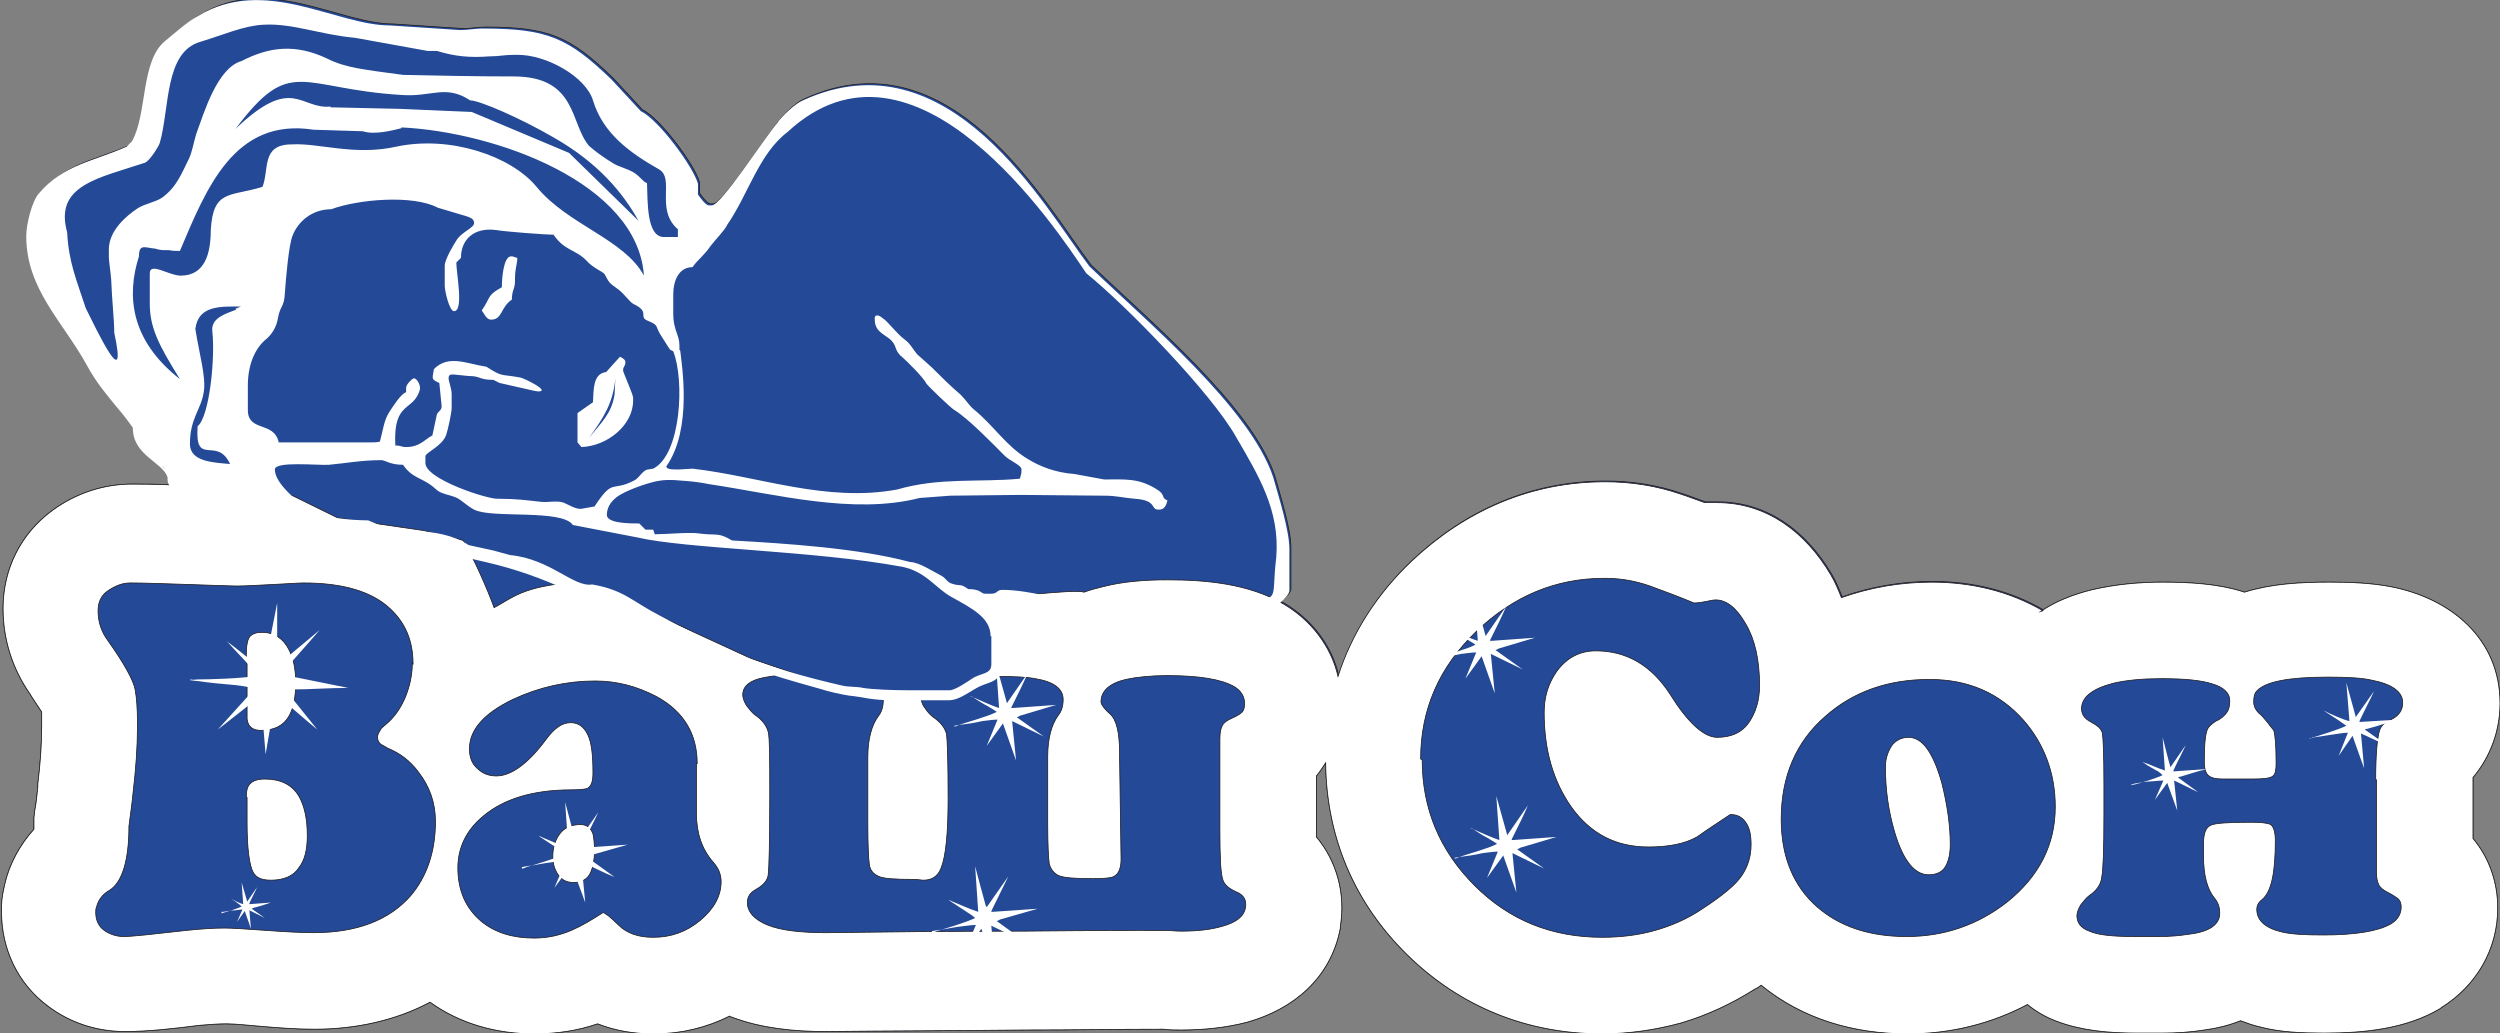 <?xml version="1.0" encoding="UTF-8"?>
<!DOCTYPE svg PUBLIC "-//W3C//DTD SVG 1.1//EN" "http://www.w3.org/Graphics/SVG/1.1/DTD/svg11.dtd">
<!-- Creator: CorelDRAW 2017 -->
<svg xmlns="http://www.w3.org/2000/svg" xml:space="preserve" width="3238px" height="1338px" version="1.1" style="shape-rendering:geometricPrecision; text-rendering:geometricPrecision; image-rendering:optimizeQuality; fill-rule:evenodd; clip-rule:evenodd"
viewBox="0 0 3238 1338"
 xmlns:xlink="http://www.w3.org/1999/xlink">
 <rect x="0" y="0" width="3238" height="1338" fill="#808080" stroke="none"/>
 <defs>
  <style type="text/css">
   <![CDATA[
    .str0 {stroke:#1F1B20;stroke-width:1;stroke-miterlimit:22.926}
    .fil0 {fill:#234997}
    .fil1 {fill:white}
    .fil2 {fill:white;fill-rule:nonzero}
   ]]>
  </style>
 </defs>
 <g id="Слой_x0020_1">
  <g id="_3107327788832">
   <path class="fil0 str0" d="M2643 792c19,-13 42,-22 66,-28 30,-7 61,-10 92,-10 34,0 71,2 103,12 1,0 2,1 3,1 35,-11 73,-13 110,-13 27,0 54,1 80,6 77,15 141,67 141,151 0,36 -13,70 -35,96 0,1 0,2 0,3l0 76c21,25 32,57 32,90 0,54 -28,101 -73,129l-1 1c-45,27 -100,32 -151,32 -28,0 -57,-1 -83,-8 -9,-2 -17,-5 -25,-8 -15,6 -31,10 -47,12 -18,3 -37,4 -55,4l-33 0c-35,0 -72,-3 -105,-16 -13,-5 -25,-12 -36,-21 -47,25 -100,38 -155,38 -70,0 -136,-19 -190,-63 -3,2 -5,4 -8,5 -30,19 -62,34 -96,44 -33,9 -68,14 -102,14 -97,0 -184,-35 -253,-103 -68,-67 -104,-152 -105,-248 -4,6 -7,11 -12,17l0 75c0,1 0,3 0,4 26,31 38,73 31,116l0 1 0 1c-12,64 -60,105 -121,122 -27,7 -56,10 -85,10 -8,0 -16,0 -23,-1 -60,0 -120,1 -181,1 -85,1 -170,1 -255,2l-1 0c-41,0 -84,-4 -123,-19 -1,0 -1,0 -2,-1 -30,15 -63,23 -98,23 -26,0 -50,-4 -73,-13 -26,9 -54,13 -82,13 -49,0 -96,-13 -135,-41 -45,24 -97,35 -150,35 -24,0 -49,-2 -72,-4 -14,-1 -29,-3 -42,-3 -11,0 -23,1 -35,2 -31,4 -66,8 -96,8 -36,0 -71,-11 -100,-33 -39,-29 -60,-74 -60,-122 0,-13 0,-17 4,-35 6,-27 20,-52 38,-72 0,-2 0,-3 0,-5l0 -10 1 -9c2,-10 3,-21 4,-31l0 -2 0 -2c3,-24 5,-49 5,-74l0 -8c0,-3 0,-7 0,-11 -5,-8 -11,-16 -15,-23 -23,-33 -35,-71 -35,-111 0,-51 23,-97 64,-127 30,-22 66,-34 103,-34 18,0 35,0 53,1 -2,-3 -3,-6 -3,-9 0,-1 0,-2 0,-3l0 0c-7,-20 -45,-28 -45,-64 -7,-10 -14,-19 -21,-27l0 0 0 0c-13,-16 -26,-31 -38,-53 -31,-57 -79,-99 -79,-168 0,-17 8,-46 16,-55 32,-38 72,-42 114,-61l7 -7c20,-37 11,-104 43,-130 11,-9 30,-26 42,-32 87,-53 179,12 249,12l91 6c9,0 20,-2 28,-2 83,0 110,12 166,66l38 41c23,11 68,72 74,94l0 14c2,3 10,14 14,14l4 0c12,0 67,-86 85,-107 5,-8 23,-25 33,-29 190,-87 313,139 371,215 75,72 208,183 238,273 7,25 21,69 21,93l0 54c0,4 -6,10 -13,16 1,1 3,1 4,2 36,21 62,55 71,94 18,-56 50,-106 95,-149 70,-66 155,-103 251,-103 33,0 66,5 98,16l3 1 3 1c8,3 17,6 25,9 4,0 9,0 16,0 65,0 115,39 147,93 6,10 10,20 14,30 37,-13 76,-20 117,-20 52,0 101,12 144,37z"/>
   <path class="fil1 str0" d="M2643 792c19,-13 42,-22 66,-28 30,-7 61,-10 92,-10 34,0 71,2 103,12 1,0 2,1 3,1 35,-11 73,-13 110,-13 27,0 54,1 80,6 77,15 141,67 141,151 0,36 -13,70 -35,96 0,1 0,2 0,3l0 76c21,25 32,57 32,90 0,54 -28,101 -73,129l-1 1c-45,27 -100,32 -151,32 -28,0 -57,-1 -83,-8 -9,-2 -17,-5 -25,-8 -15,6 -31,10 -47,12 -18,3 -37,4 -55,4l-33 0c-35,0 -72,-3 -105,-16 -13,-5 -25,-12 -36,-21 -47,25 -100,38 -155,38 -70,0 -136,-19 -190,-63 -3,2 -5,4 -8,5 -30,19 -62,34 -96,44 -33,9 -68,14 -102,14 -97,0 -184,-35 -253,-103 -68,-67 -104,-152 -105,-248 -4,6 -7,11 -12,17l0 75c0,1 0,3 0,4 26,31 38,73 31,116l0 1 0 1c-12,64 -60,105 -121,122 -27,7 -56,10 -85,10 -8,0 -16,0 -23,-1 -60,0 -120,1 -181,1 -85,1 -170,1 -255,2l-1 0c-41,0 -84,-4 -123,-19 -1,0 -1,0 -2,-1 -30,15 -63,23 -98,23 -26,0 -50,-4 -73,-13 -26,9 -54,13 -82,13 -49,0 -96,-13 -135,-41 -45,24 -97,35 -150,35 -24,0 -49,-2 -72,-4 -14,-1 -29,-3 -42,-3 -11,0 -23,1 -35,2 -31,4 -66,8 -96,8 -36,0 -71,-11 -100,-33 -39,-29 -60,-74 -60,-122 0,-13 0,-17 4,-35 6,-27 20,-52 38,-72 0,-2 0,-3 0,-5l0 -10 1 -9c2,-10 3,-21 4,-31l0 -2 0 -2c3,-24 5,-49 5,-74l0 -8c0,-3 0,-7 0,-11 -5,-8 -11,-16 -15,-23 -23,-33 -35,-71 -35,-111 0,-51 23,-97 64,-127 30,-22 66,-34 103,-34 27,0 54,1 81,2 5,0 10,1 15,1l16 4 96 8 59 29 110 16 52 13c15,26 30,60 40,87 23,-12 36,-28 107,-33l4 3 48 11 59 32 115 53 58 20c-11,0 -22,1 -32,3 -25,3 -37,11 -37,24 0,4 2,9 5,14 4,5 7,9 11,12 9,6 15,14 17,22 2,8 2,36 2,83 0,60 -1,94 -2,102 -1,8 -7,14 -16,19 -7,4 -11,9 -11,17 0,12 9,22 26,29 17,7 43,10 76,10 73,-1 158,-2 255,-2 97,-1 159,-1 187,-1 3,0 9,1 18,1 21,0 38,-2 52,-6 19,-5 29,-13 31,-24 2,-10 -2,-17 -12,-21 -9,-4 -15,-9 -17,-15 -3,-8 -4,-30 -4,-64l0 -119c0,-8 1,-13 3,-17 2,-4 6,-7 13,-10 7,-3 11,-6 13,-8 2,-2 3,-6 3,-11 0,-9 -5,-17 -14,-22 -16,-9 -44,-14 -86,-14 -22,0 -40,2 -54,5 -21,5 -32,15 -32,29 0,3 4,9 12,16 8,7 12,24 12,49l2 139c0,11 -3,19 -9,22 -3,2 -12,3 -27,3 -23,0 -38,-1 -45,-4 -6,-3 -10,-8 -12,-15 -1,-7 -2,-25 -2,-52 0,-27 0,-56 0,-87 0,-24 5,-42 14,-54 4,-5 6,-12 6,-20 0,-14 -12,-23 -36,-27 -10,-2 -28,-3 -54,-3l-11 0 6 -4 12 -44 -23 -54c14,3 120,-12 133,-7 8,-3 16,-5 24,-7 27,-7 56,-9 84,-9 50,0 105,5 150,31 36,21 62,55 71,94 18,-56 50,-106 95,-149 70,-66 155,-103 251,-103 33,0 66,5 98,16l3 1 3 1c8,3 17,6 25,9 4,0 9,0 16,0 65,0 115,39 147,93 6,10 10,20 14,30 37,-13 76,-20 117,-20 52,0 101,12 144,37zm-2109 67c0,15 -3,29 -9,44 -6,14 -14,26 -25,35 -5,4 -7,6 -7,7 -2,3 -4,6 -4,10 0,4 2,8 6,10 2,1 4,2 7,4 15,6 29,16 40,31 14,18 22,39 22,64 0,39 -11,71 -32,96 -28,32 -70,48 -126,48 -14,0 -35,-1 -62,-3 -27,-2 -45,-3 -53,-3 -14,0 -30,1 -49,3 -44,5 -71,8 -82,8 -9,0 -18,-3 -25,-8 -7,-5 -11,-13 -11,-23 0,-3 0,-5 1,-7 2,-9 8,-17 17,-22 16,-10 25,-38 25,-83 2,-16 4,-29 5,-40 4,-34 6,-63 6,-87l0 -8c0,-17 -1,-31 -3,-42 -2,-11 -13,-32 -35,-63 -9,-12 -13,-25 -13,-39 0,-11 4,-20 13,-26 9,-6 18,-10 29,-10 18,0 43,1 75,2 32,1 53,2 62,2 12,0 27,-1 48,-2 20,-1 33,-2 39,-2 51,0 89,11 113,34 19,18 29,41 29,71zm-214 -1l0 51c0,8 0,15 0,22 1,10 7,15 18,15 17,0 29,-6 36,-18 6,-10 9,-25 9,-44 0,-17 -3,-32 -9,-43 -7,-14 -19,-22 -35,-22 -7,0 -12,2 -15,5 -3,3 -5,11 -5,24l0 9zm0 175l0 32c0,34 3,56 8,65 4,7 11,10 23,10 16,0 29,-5 36,-16 8,-10 11,-24 11,-42 0,-22 -4,-39 -11,-51 -9,-15 -24,-22 -44,-22 -9,0 -15,2 -19,6 -4,4 -5,10 -5,17zm582 -44l0 64c0,26 7,47 22,64 7,8 10,16 10,25 0,18 -9,35 -27,50 -18,15 -38,22 -61,22 -19,0 -34,-5 -45,-16 -11,-11 -18,-16 -20,-16 -14,9 -27,17 -41,23 -14,6 -30,10 -48,10 -28,0 -51,-7 -69,-22 -20,-17 -30,-40 -30,-69 0,-26 11,-49 33,-67 26,-22 64,-34 114,-34 12,0 19,-1 21,-2 5,-3 7,-9 7,-20 0,-24 -2,-40 -7,-50 -5,-10 -12,-15 -22,-15 -11,0 -21,7 -32,22 -23,31 -45,47 -64,47 -10,0 -18,-3 -25,-10 -7,-6 -10,-15 -10,-25 0,-25 19,-46 56,-64 34,-16 70,-24 107,-24 28,0 54,7 79,20 35,19 53,48 53,87zm-150 79c-12,0 -21,4 -27,12 -6,8 -9,18 -9,29 0,9 2,17 7,24 5,7 11,10 20,10 10,0 18,-4 22,-13 3,-7 5,-16 5,-28 0,-10 -1,-17 -2,-22 -3,-8 -8,-12 -16,-12zm389 -173c2,3 3,7 3,12 0,8 -2,15 -6,20 -9,12 -14,30 -14,54 0,31 0,60 0,87 0,27 1,45 2,52 1,7 5,12 12,15 6,3 21,4 45,4 6,0 10,1 13,1 11,0 19,-5 23,-16 6,-15 9,-45 9,-90 0,-47 -1,-75 -2,-83 -2,-8 -7,-15 -17,-22 -4,-3 -7,-6 -11,-12 -4,-5 -5,-10 -5,-14 0,-2 0,-5 1,-7l-30 0 -22 -2zm699 88c0,-64 24,-119 72,-165 48,-46 103,-69 166,-69 20,0 39,3 59,10 19,7 38,14 57,22 5,0 11,-1 16,-2 5,-1 9,-2 12,-2 14,0 27,10 39,31 12,20 18,47 18,80 0,19 -5,35 -14,48 -9,13 -23,19 -41,19 -17,0 -38,-19 -61,-56 -24,-37 -56,-56 -96,-56 -21,0 -38,9 -51,27 -11,16 -16,33 -16,53 0,49 12,89 35,122 25,35 58,52 100,52 26,0 47,-4 63,-13 14,-10 28,-19 43,-29 9,0 15,3 20,10 5,7 7,16 7,29 0,15 -4,28 -12,40 -8,12 -25,26 -51,43 -19,13 -40,22 -61,28 -21,6 -44,9 -69,9 -65,0 -120,-22 -165,-67 -45,-45 -68,-99 -68,-163zm629 230c-48,0 -86,-13 -115,-38 -31,-27 -47,-65 -47,-114 0,-55 19,-100 57,-133 36,-32 81,-48 135,-48 51,0 91,18 122,53 27,31 41,69 41,112 0,49 -21,90 -62,123 -38,30 -82,45 -130,45zm57 -119c0,-25 -4,-52 -11,-80 -11,-39 -25,-59 -43,-59 -9,0 -17,4 -22,11 -5,8 -8,17 -8,27 0,30 4,58 12,85 11,37 26,55 44,55 11,0 18,-4 22,-11 4,-7 6,-17 6,-29zm552 -84l0 119c0,8 1,13 3,17 2,4 6,7 12,10 6,3 10,6 13,8 3,3 4,6 4,11 0,9 -5,17 -14,22 -16,9 -45,14 -87,14 -24,0 -42,-1 -54,-4 -21,-5 -32,-15 -32,-29 0,-5 2,-9 7,-13 12,-10 17,-35 17,-76 0,-11 -2,-18 -6,-21 -4,-2 -12,-3 -25,-3 -29,0 -47,1 -53,4 -6,3 -9,10 -9,24l0 16c0,25 5,43 14,54 5,6 7,12 7,20 0,14 -13,24 -40,27 -12,2 -25,3 -38,3l-13 0 -20 0c-28,0 -47,-2 -58,-7 -11,-4 -16,-11 -16,-20 0,-4 2,-9 5,-14 4,-5 7,-9 11,-12 9,-6 15,-14 16,-23 2,-9 3,-36 3,-82l0 -39c0,-39 -1,-61 -2,-66 -1,-6 -6,-10 -15,-15 -8,-4 -12,-10 -12,-17 0,-15 14,-26 41,-33 17,-4 38,-6 62,-6 30,0 52,2 67,7 14,4 22,12 22,21 0,7 -1,12 -4,16 -3,4 -7,8 -14,11 -6,4 -11,8 -12,14 -2,6 -3,19 -3,38 0,10 2,16 6,19 4,3 10,4 19,4l12 0 25 0c15,0 24,-1 27,-4 3,-2 4,-8 4,-16 0,-22 -1,-36 -3,-43 -3,-4 -6,-7 -7,-9 -5,-6 -9,-11 -12,-13 -5,-5 -7,-10 -7,-15 0,-6 1,-11 4,-14 11,-12 41,-18 92,-18 25,0 44,1 57,4 26,5 40,15 40,29 0,10 -5,17 -15,22 -8,3 -13,8 -15,14 -3,10 -5,31 -5,64z"/>
   <path class="fil1" d="M1284 824l0 36c0,14 -13,11 -25,19 -6,4 -22,15 -29,15l-56 0c-17,0 -44,-1 -56,-3 -9,-2 -19,-1 -27,-3 -44,-10 -99,-25 -142,-44 -35,-15 -62,-29 -95,-47 -35,-18 -46,-33 -87,-40 -24,4 -54,-33 -106,-38l-22 -6 -32 -7c-41,-27 -96,-13 -116,-26l-14 -6c-21,0 -68,-4 -79,-14 -11,-10 -42,-33 -42,-52 0,-11 57,-5 70,-6 22,-2 42,-6 68,-6 5,0 11,6 28,6 13,19 26,16 43,32 6,6 19,7 27,11 6,3 14,11 22,15 22,12 114,-1 128,20l83 16c64,15 229,17 343,38 31,6 44,28 64,39 27,15 51,27 51,51zm-412 -369c15,38 10,134 -26,152l-6 1c-7,0 -12,11 -18,14 -30,16 -27,-4 -52,34l-17 3c-7,1 -18,-6 -23,-8 -9,-3 -20,0 -29,-1 -19,-2 -31,-4 -56,-4 -13,1 -96,-26 -94,-47l0 -8c0,-5 22,-13 27,-28 2,-6 7,-28 7,-35l0 -14c0,-7 0,-7 -2,-15l-2 -8c0,-5 1,-6 6,-6l20 2c16,0 13,5 32,5l8 4 44 10 6 1c17,0 -18,-17 -23,-18 -27,-5 -22,0 -44,-14 -26,-4 -49,-16 -68,3 -2,13 -4,13 7,18l3 30c0,5 -3,6 -6,10l-6 28c-10,5 -16,15 -34,15 -7,0 -6,-2 -14,-2 -3,-59 24,-43 32,-73l0 -2c0,-4 -4,-12 -8,-12 -2,0 -10,8 -10,12l0 6c-7,2 -18,20 -22,26 -7,11 -8,24 -12,38 -4,1 -8,1 -13,1l-118 0c-6,-28 -40,-13 -40,-42l0 -32c0,-26 9,-48 24,-60 7,-6 13,-15 15,-27 3,-17 8,-13 9,-33 1,-15 5,-63 10,-74 7,-18 25,-34 50,-34 35,-13 106,-19 138,-2l37 11c5,2 10,3 10,9 0,6 -15,11 -22,21 -4,6 -16,26 -16,34l0 26c0,7 6,33 12,33 13,0 3,-49 3,-63l6 -6c0,-24 17,-40 46,-36 11,2 64,6 74,6 14,21 29,19 43,34 8,9 21,14 23,17 7,13 6,11 18,20 8,6 15,17 20,19 21,10 6,16 17,21 17,7 9,6 19,21 4,6 8,13 11,17zm8 -2c0,-1 0,-2 0,-4l0 -2c0,-13 -8,-20 -8,-40l0 -26c0,-17 7,-35 25,-35 6,-9 15,-15 23,-27 6,-8 19,-21 22,-28 27,-39 41,-92 78,-120 165,-153 348,125 387,183 51,41 162,155 194,212 29,50 57,95 52,156 -7,57 7,54 -42,54 -21,0 -22,3 -36,-6 -13,-1 -30,-6 -42,-6 -39,0 -81,19 -121,15 -38,0 -76,-15 -114,-15 -7,0 -6,5 -14,5l-8 0c-6,0 -5,-6 -22,-6 -11,-8 -9,-3 -21,-7 -7,-2 -7,-7 -15,-11 -10,-5 -28,-17 -39,-17 -67,-18 -160,-24 -231,-28 -18,-11 -20,-6 -42,-9 -13,-2 -43,1 -58,1l-2 -6 -10 0 -8 -8c-12,0 -42,0 -42,-11 0,-6 2,-17 17,-26 15,-9 42,-17 49,-18 15,-3 32,0 37,0 12,1 19,2 29,4 87,13 187,40 273,18l40 -3 91 -1 108 1c17,0 26,3 40,4 29,2 20,14 30,14l2 0c6,0 9,-6 10,-12 -9,-3 -1,-7 -15,-15 -23,-14 -40,-12 -67,-12l-38 -7c-26,-2 -45,-10 -60,-19 -29,-17 -44,-43 -71,-65 -5,-4 -10,-12 -17,-19 -13,-11 -25,-23 -37,-35 -3,-3 -18,-16 -19,-17 -6,-7 -9,-14 -16,-19 -12,-9 -22,-24 -29,-28 -4,-4 -11,-6 -10,2 0,14 10,18 18,24 12,9 6,15 17,24 8,7 28,27 32,35 3,4 31,31 36,34 18,11 48,42 64,58 7,8 23,13 23,19l0 2c0,5 -1,5 -2,10 -53,5 -104,-2 -159,14 -92,17 -178,-17 -265,-27l-16 1c-5,0 -18,1 -18,-4 34,-48 20,-132 18,-150zm-254 -416c83,0 110,12 166,66l38 41c23,11 68,72 74,94l0 14c2,3 10,14 14,14l4 0c12,0 67,-86 85,-107 5,-8 23,-25 33,-29 190,-87 313,139 371,215 75,72 208,183 238,273 7,25 21,69 21,93l0 54c0,7 -20,26 -34,26l-14 0c-53,0 -92,-23 -150,-3 -20,0 -30,3 -47,3l-22 0c-20,0 -38,-8 -60,-8 -18,0 -53,-3 -64,2 3,13 7,2 10,16 2,11 1,12 6,20l2 36 0 2c0,25 -13,23 -28,30 -11,5 -26,18 -40,18l-72 0c-29,0 -37,-4 -57,-6 -8,-1 -30,-6 -35,-8 -47,-13 -91,-26 -133,-44 -27,-10 -70,-33 -94,-48 -8,-5 -13,-9 -19,-14 -1,-1 -22,-12 -24,-12 -14,-6 -40,-2 -61,-11 -33,-15 -66,-27 -105,-36 -26,-6 -29,-6 -51,-19 -30,-18 -91,-12 -124,-18 -20,-7 -34,-9 -54,-18 -149,-62 -42,-1 15,11 77,28 192,13 175,54l-26 0 -59 -7c-32,-5 -69,-5 -98,-20l-20 -6 -13 -7 -13 -7 -13 -6 -13 -7 -13 -7 -13 -6 -13 -7 -20 -7 -23 -6c-21,-2 -36,-12 -36,-24 0,-1 0,-2 0,-3l0 0c-7,-20 -45,-28 -45,-64 -7,-10 -14,-19 -21,-27l0 0 0 0c-13,-16 -26,-31 -38,-53 -31,-57 -79,-99 -79,-168 0,-17 8,-46 16,-55 32,-38 72,-42 114,-61l7 -7c20,-36 11,-104 43,-130 11,-9 30,-26 42,-32 87,-53 179,12 249,12l91 6c9,0 20,-2 28,-2zm42 34c-17,0 -20,2 -34,2 -26,2 -45,0 -68,-7l-12 0 -94 -17c-45,-4 -81,-19 -118,-17 -26,1 -52,13 -82,22 -47,13 -40,85 -53,131 -1,4 -14,25 -20,26 -60,20 -117,29 -100,90 2,39 12,61 24,98 14,28 55,115 37,32 0,-16 -3,-42 -4,-69 -1,-12 -3,-24 -3,-29l0 -10c0,-24 22,-43 37,-53 9,-6 23,-8 32,-14 19,-14 25,-31 35,-51 4,-9 6,-21 9,-31 10,-27 27,-86 59,-95 35,-18 69,-23 111,-3 24,12 47,14 98,21 45,1 95,2 143,2 83,0 73,61 98,90 8,7 15,12 24,18 14,9 10,6 27,13 15,6 18,16 24,17 1,23 -1,70 22,70l18 0 0 -10c-30,-26 -3,-66 -25,-78 -37,-21 -72,-46 -85,-89 -9,-30 -60,-60 -100,-59zm95 496c18,-25 31,-44 34,-77l-1 21c-4,25 -17,36 -33,56zm-335 -428l90 2 93 4 126 53 90 88c-20,-36 -52,-75 -110,-108 -43,-25 -96,-48 -108,-48 -32,-21 -50,-4 -89,-7 -132,-8 -143,-52 -215,44 74,-71 84,-25 123,-29zm92 27c-12,3 -35,9 -50,4l-64 -2c-103,-16 -139,77 -173,157 -5,0 -9,0 -14,-1 -1,0 -1,0 -2,0l-4 0c-5,0 -9,-1 -12,-2 -13,-1 -21,-7 -21,10 -16,50 -12,108 53,159 -28,-45 -39,-67 -39,-98l0 -39c0,-15 25,3 40,3 31,0 39,-28 39,-59 3,-53 25,-43 67,-56 9,-23 -2,-55 38,-55 35,-2 81,15 135,3 70,-15 149,12 182,52 40,49 114,68 139,115 -8,-120 -192,-186 -314,-192zm-215 234c11,-5 6,-2 8,-3 -27,0 -56,-2 -60,29 5,32 14,62 11,81 -3,23 -18,34 -18,68 0,23 30,24 52,26 -17,-37 -46,5 -42,-49 15,-12 23,-87 19,-123 -2,-18 19,-23 31,-28zm-95 203c1,2 2,3 4,5 -1,-1 -2,-3 -4,-5zm574 -121c-16,3 -15,22 -16,39l-20 14 0 20 0 18 5 6c33,-1 67,-28 67,-60l0 -4c0,-4 -13,-33 -13,-35 0,-6 3,-5 3,-11 0,-3 -3,-5 -7,-7l-18 20zm-134 -110c-20,11 -14,13 -26,30 3,4 6,12 12,12 15,0 12,-16 27,-26 0,-13 4,-13 4,-24 0,-1 0,-1 0,-2 0,-16 3,-19 3,-28 -5,-1 -4,-2 -8,-2 -10,0 -12,29 -12,40z"/>
   <path class="fil2" d="M246 881c3,0 6,1 9,1 14,2 33,4 46,5 3,0 19,2 29,5l-48 53 56 -44c1,17 6,76 6,76l13 -76c0,0 0,-1 0,-1l1 0c16,13 37,32 53,45l-41 -51c3,-1 5,-1 6,-1 27,0 48,-2 75,-2l-84 -17c-1,0 -2,-1 -3,-1 0,-1 1,-1 1,-1 11,-13 38,-43 49,-56l-55 46c0,-1 0,-2 0,-2 0,-22 0,-57 0,-79l-17 86c-13,-8 -38,-29 -45,-34 -2,-1 -4,-3 -5,-4 2,2 3,3 5,5 7,8 17,18 24,26 1,1 8,9 13,15 -19,4 -66,5 -78,5 -3,0 -6,1 -9,0z"/>
   <path class="fil2" d="M287 1181c1,0 2,0 3,0 4,-1 10,-2 15,-2 1,0 6,-1 9,-1l-7 16 10 -14c2,5 8,23 8,23l-2 -24c0,0 0,0 0,0l0 0c6,3 14,7 20,10l-17 -12c1,0 1,-1 2,-1 8,-2 14,-4 23,-7l-27 2c0,0 -1,0 -1,0 0,0 0,0 0,-1 2,-5 8,-16 10,-21l-13 19c0,0 0,0 0,-1 -2,-7 -5,-17 -7,-24l2 28c-5,-1 -14,-6 -16,-7 -1,0 -1,-1 -2,-1 1,0 1,1 2,1 3,2 7,4 9,6 0,0 3,2 5,4 -5,3 -20,7 -23,8 -1,0 -2,1 -3,1z"/>
   <path class="fil2" d="M676 1123c2,0 4,-1 6,-1 9,-1 22,-4 31,-5 2,0 13,-2 20,-2l-15 35 22 -30c4,11 18,49 18,49l-5 -52c0,0 0,-1 0,-1l0 0c13,6 30,15 43,20l-36 -26c2,-1 3,-1 4,-2 18,-5 31,-9 49,-14l-58 4c-1,0 -2,0 -2,0 0,0 0,-1 0,-1 5,-10 17,-35 22,-45l-28 40c0,-1 0,-1 -1,-1 -4,-14 -10,-37 -14,-52l4 59c-10,-3 -30,-12 -35,-14 -1,-1 -3,-1 -4,-2 1,1 3,2 4,3 6,4 14,9 20,13 1,1 7,4 11,8 -12,6 -43,15 -50,17 -2,1 -4,2 -6,2z"/>
   <path class="fil2" d="M1207 1206c2,0 4,-1 6,-1 9,-1 22,-4 31,-5 2,0 13,-2 20,-2l-15 35 22 -30c4,11 18,49 18,49l-5 -52c0,0 0,-1 0,-1l0 0c13,6 30,15 43,20l-36 -26c2,-1 3,-1 4,-2 18,-5 31,-9 49,-14l-58 4c-1,0 -2,0 -2,0 0,0 0,-1 0,-1 5,-10 17,-35 22,-45l-28 40c0,-1 0,-1 -1,-1 -4,-14 -10,-37 -14,-52l4 59c-10,-3 -30,-12 -35,-14 -1,-1 -3,-1 -4,-2 1,1 3,2 4,3 6,4 14,9 20,13 1,1 7,4 11,8 -12,6 -43,15 -50,17 -2,1 -4,2 -6,2z"/>
   <path class="fil2" d="M1236 940c2,0 4,-1 6,-1 9,-1 22,-3 30,-5 2,0 13,-2 20,-2l-14 34 21 -29c4,11 17,48 17,48l-5 -50c0,0 0,-1 0,-1l0 0c12,6 29,14 41,20l-35 -25c2,-1 3,-1 4,-2 17,-5 30,-9 47,-14l-56 4c-1,0 -2,0 -2,0 0,0 0,-1 0,-1 5,-10 17,-34 21,-44l-27 39c0,-1 0,-1 0,-1 -4,-14 -10,-36 -14,-50l4 57c-10,-3 -29,-12 -34,-14 -1,-1 -3,-1 -4,-2 1,1 3,2 4,2 6,4 14,9 20,12 1,1 7,4 11,7 -11,6 -41,14 -49,17 -2,1 -4,2 -6,2z"/>
   <path class="fil2" d="M1856 853c2,0 4,-1 6,-1 9,-1 22,-3 30,-5 2,0 13,-2 20,-2l-14 34 21 -29c4,11 17,48 17,48l-5 -50c0,0 0,-1 0,-1l0 0c12,6 29,14 41,20l-35 -25c2,-1 3,-1 4,-2 17,-5 30,-9 47,-14l-56 4c-1,0 -2,0 -2,0 0,0 0,-1 0,-1 5,-10 17,-34 21,-44l-27 39c0,-1 0,-1 0,-1 -4,-14 -10,-36 -14,-50l4 57c-10,-3 -29,-12 -34,-14 -1,-1 -3,-1 -4,-2 1,1 3,2 4,2 6,4 14,9 20,12 1,1 7,4 11,7 -11,6 -41,14 -49,17 -2,1 -4,2 -6,2z"/>
   <path class="fil2" d="M1884 1111c2,0 4,-1 6,-1 9,-1 22,-3 30,-5 2,0 13,-2 20,-2l-14 34 21 -29c4,11 17,48 17,48l-5 -50c0,0 0,-1 0,-1l0 0c12,6 29,14 41,20l-35 -25c2,-1 3,-1 4,-2 17,-5 30,-9 47,-14l-56 4c-1,0 -2,0 -2,0 0,0 0,-1 0,-1 5,-10 17,-34 21,-44l-27 39c0,-1 0,-1 0,-1 -4,-14 -10,-36 -14,-50l4 57c-10,-3 -29,-12 -34,-14 -1,-1 -3,-1 -4,-2 1,1 3,2 4,2 6,4 14,9 20,12 1,1 7,4 11,7 -11,6 -41,14 -49,17 -2,1 -4,2 -6,2z"/>
   <path class="fil2" d="M2760 1016c2,0 3,0 4,-1 7,-1 16,-3 23,-3 1,0 9,-1 15,-1l-11 25 16 -22c3,8 13,36 13,36l-4 -38c0,0 0,0 0,-1l0 0c9,4 22,11 31,15l-26 -19c1,-1 2,-1 3,-1 13,-4 22,-7 35,-10l-42 3c-1,0 -1,0 -2,0 0,0 0,-1 0,-1 3,-7 13,-26 16,-33l-20 29c0,0 0,-1 0,-1 -3,-10 -7,-27 -10,-38l3 43c-7,-2 -22,-9 -26,-10 -1,0 -2,-1 -3,-1 1,1 2,1 3,2 4,3 10,6 15,9 1,0 5,3 8,6 -8,4 -31,11 -36,12 -1,0 -3,1 -4,1z"/>
   <path class="fil2" d="M2992 956c2,0 4,0 5,-1 8,-1 19,-3 27,-4 1,0 11,-2 17,-2l-12 30 18 -26c3,9 15,42 15,42l-4 -44c0,0 0,0 0,-1l0 0c11,5 26,12 36,17l-31 -22c1,-1 3,-1 3,-1 15,-4 26,-8 41,-12l-49 3c-1,0 -1,0 -2,0 0,0 0,-1 0,-1 4,-9 15,-30 19,-39l-24 34c0,0 0,-1 0,-1 -3,-12 -9,-32 -12,-44l4 50c-9,-2 -26,-10 -30,-12 -1,-1 -3,-1 -4,-2 1,1 2,1 3,2 5,3 12,8 17,11 1,1 6,4 10,7 -10,5 -36,13 -43,15 -2,1 -3,1 -5,2z"/>
  </g>
 </g>
</svg>
